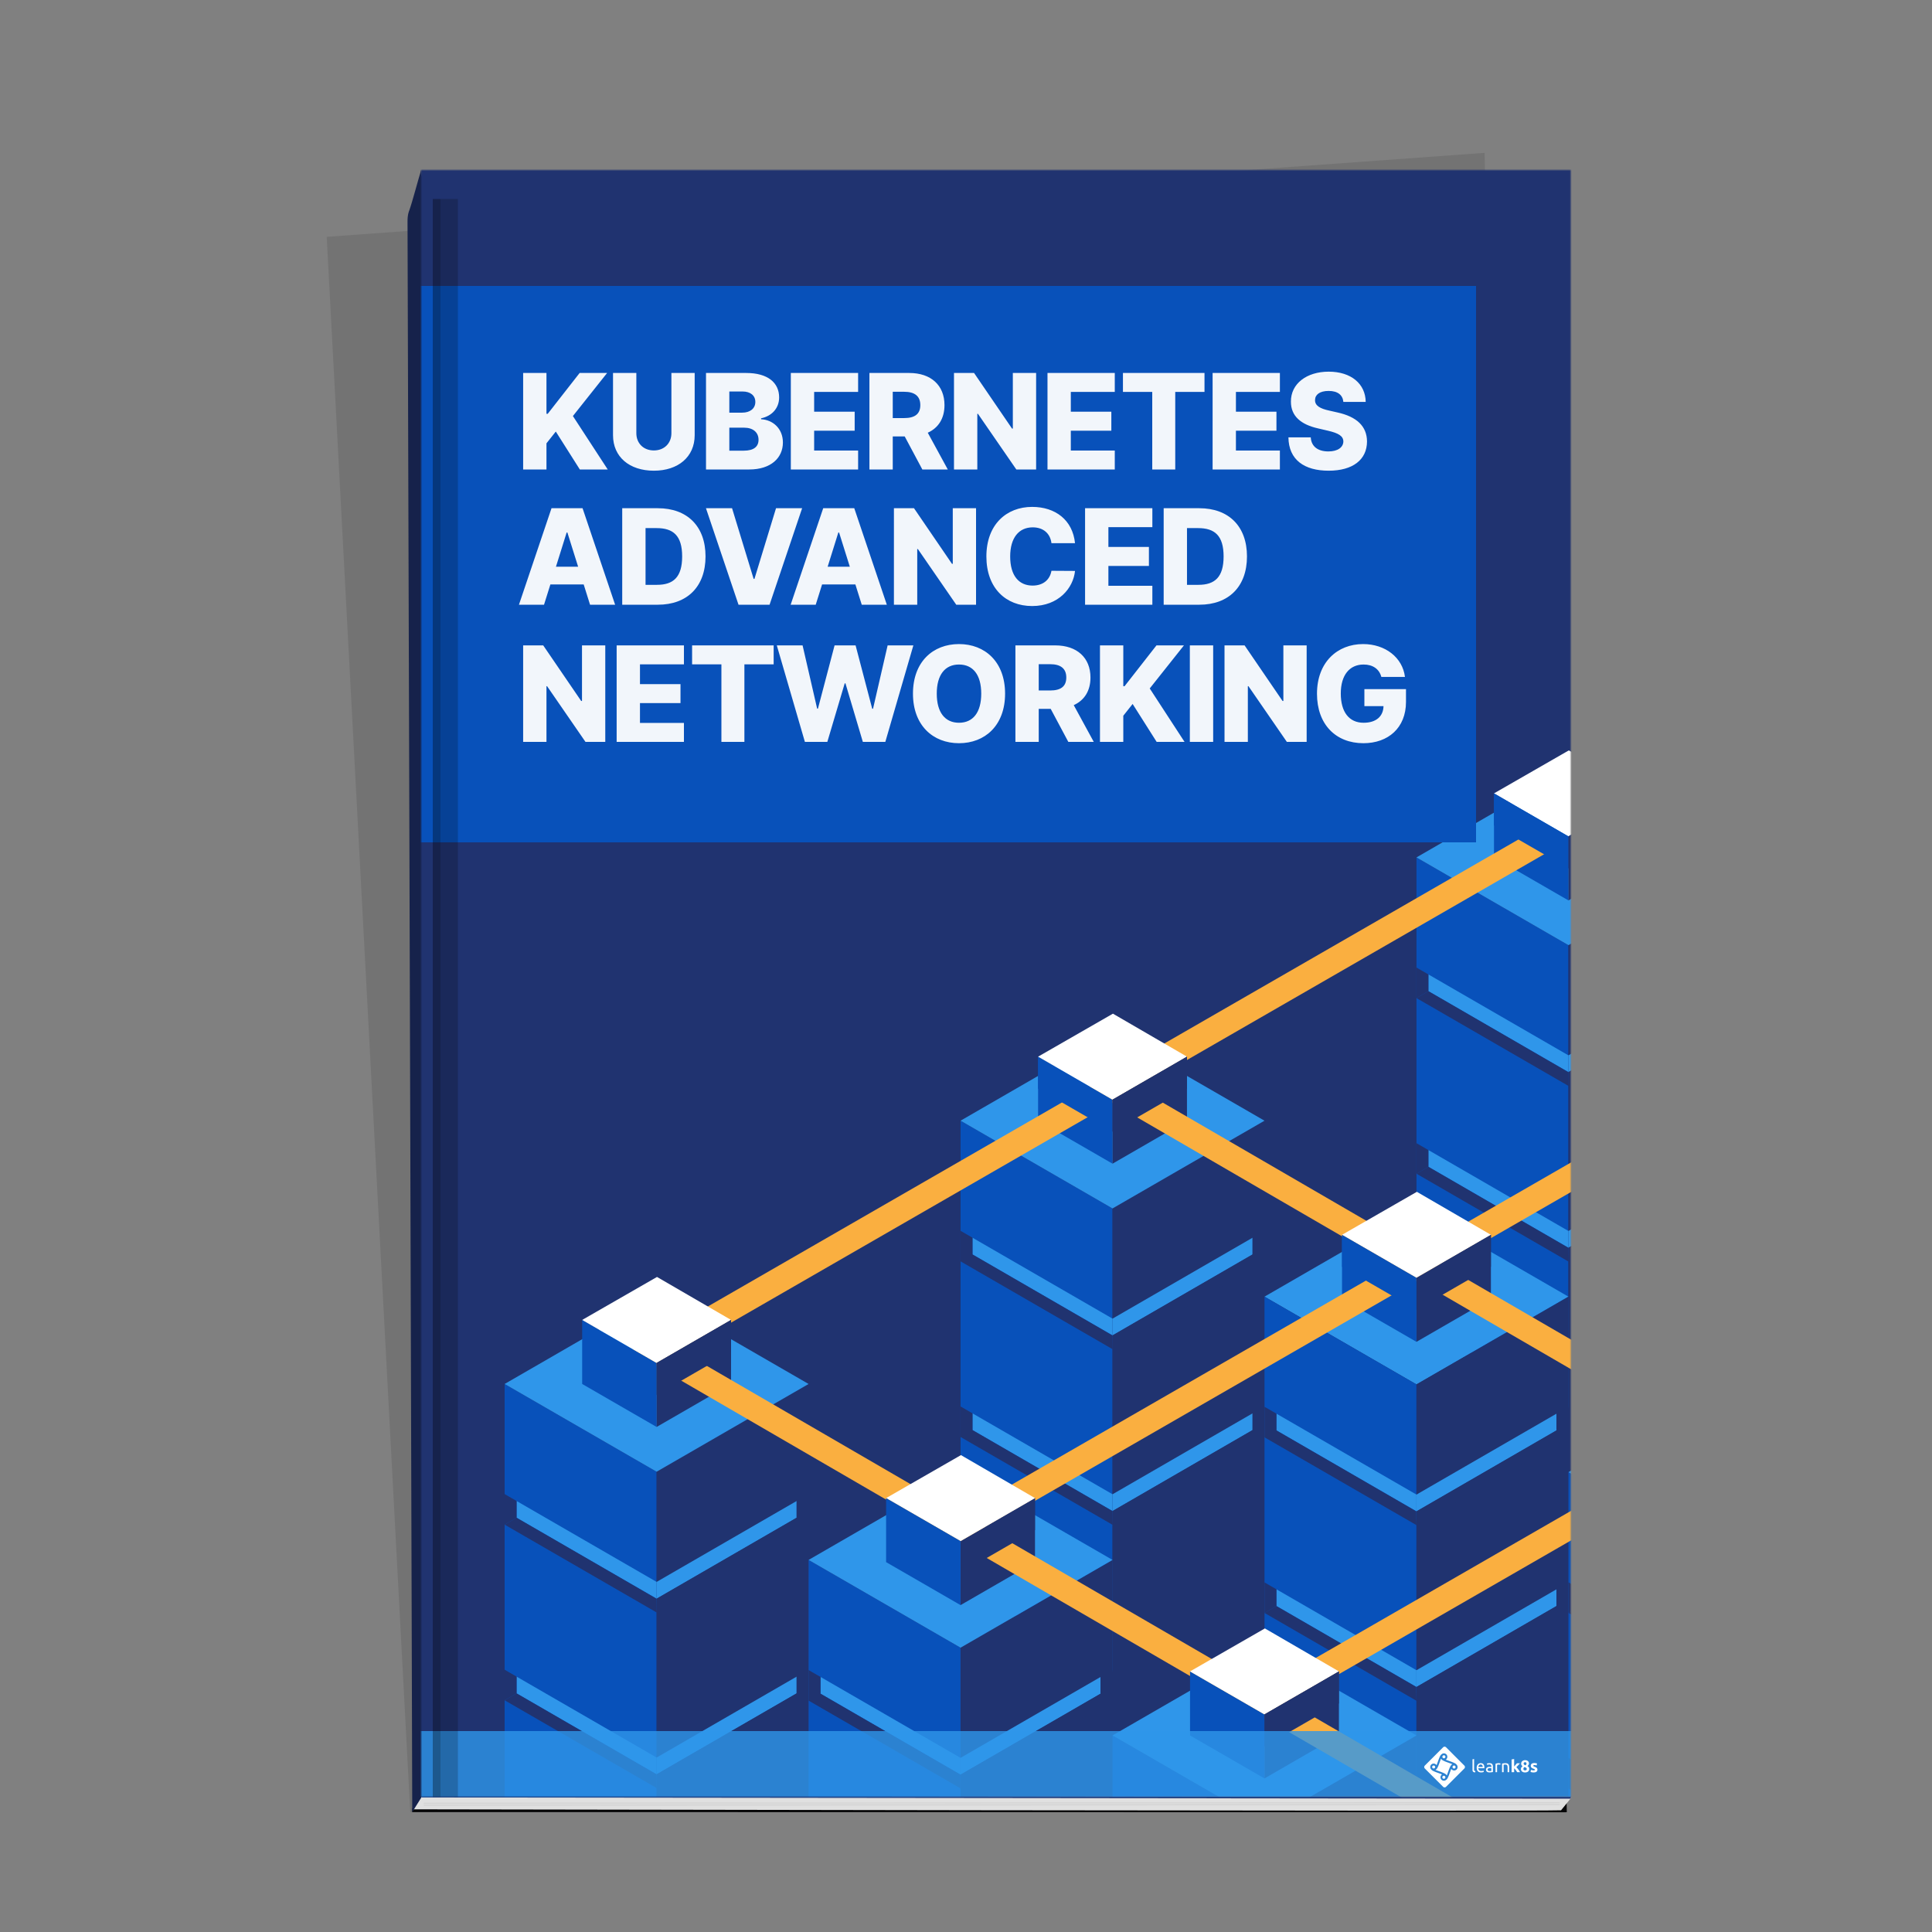 <svg viewBox="0 0 1000 1000" fill="none" xmlns="http://www.w3.org/2000/svg"><rect x="0" y="0" width="1000" height="1000" fill="#808080" stroke="none"/><path opacity=".1" d="M169.107 122.585l599.332-43.467 1.99 113.983L234.34 937.57l-21.997.384-43.236-815.369z" fill="#000"></path><path d="M213.36 937.937l597.093.079v-.032l.517.024-.122-6.999-5.947 5.007-591.54-.079-.001 2z" fill="#060607"></path><path d="M214 936.5l4.186-7.649 595.118 1.614-5.304 6.536c-5.657.599-594-.501-594-.501z" fill="#E0E0E0"></path><path d="M218.729 929.341l-5.351 8.595s-2.374-819.083-2.443-823.083c-.07-3.999.938-6.017.938-6.017 1.653-4.66 4.494-15.635 6.127-20.836l2.5 23-1.771 818.341z" fill="#16224B"></path><path d="M218.238 929.868L813 930.5" stroke="#203370" stroke-linejoin="round"></path><path d="M219.281 933.333l588.085-.264m-588.067 1.263l588.085-.264" stroke="#D2D2D2" stroke-width=".5"></path><mask id="mask0" maskUnits="userSpaceOnUse" x="218" y="88" width="595" height="842"><path fill-rule="evenodd" clip-rule="evenodd" d="M218 930h595V88H218v842z" fill="#FFF"></path></mask><g mask="url(#mask0)"><path fill-rule="evenodd" clip-rule="evenodd" d="M-28 930h842V68H-28v862z" fill="#203370"></path><path fill-rule="evenodd" clip-rule="evenodd" d="M339.862 761.766v181.25h-78.661V716.342l78.661 45.424z" fill="#0851BA"></path><path fill-rule="evenodd" clip-rule="evenodd" d="M339.861 761.766v181.25h78.661V716.342l-78.661 45.424z" fill="#203370"></path><path fill-rule="evenodd" clip-rule="evenodd" d="M418.521 716.342l-78.66-45.424-78.661 45.424h.007-.007l78.661 45.424 78.66-45.424h-.006.006zM339.862 909.7v8.665l-72.475-41.88v-8.666l72.475 41.881z" fill="#2F96EA"></path><path fill-rule="evenodd" clip-rule="evenodd" d="M339.862 925.511l-78.661-45.455 6.185-3.571 72.367 41.879.109 7.147z" fill="#203370"></path><path fill-rule="evenodd" clip-rule="evenodd" d="M267.386 867.821l-6.185-3.572v15.809l6.185-3.572v-8.665z" fill="#203370"></path><path fill-rule="evenodd" clip-rule="evenodd" d="M339.861 909.7v8.665l72.474-41.88v-8.666L339.861 909.7z" fill="#2F96EA"></path><path fill-rule="evenodd" clip-rule="evenodd" d="M339.861 925.511l78.661-45.455-6.187-3.571-72.366 41.879-.108 7.147z" fill="#203370"></path><path fill-rule="evenodd" clip-rule="evenodd" d="M412.335 867.821l6.186-3.572v15.809l-6.186-3.572v-8.665z" fill="#203370"></path><path fill-rule="evenodd" clip-rule="evenodd" d="M339.862 818.792v8.665l-72.475-41.879v-8.665l72.475 41.879z" fill="#2F96EA"></path><path fill-rule="evenodd" clip-rule="evenodd" d="M339.862 834.603l-78.661-45.454 6.185-3.571 72.367 41.879.109 7.146z" fill="#203370"></path><path fill-rule="evenodd" clip-rule="evenodd" d="M267.386 776.914l-6.185-3.573v15.81l6.185-3.573v-8.664z" fill="#203370"></path><path fill-rule="evenodd" clip-rule="evenodd" d="M339.861 818.792v8.665l72.474-41.879v-8.665l-72.474 41.879z" fill="#2F96EA"></path><path fill-rule="evenodd" clip-rule="evenodd" d="M339.861 834.603l78.661-45.454-6.187-3.571-72.366 41.879-.108 7.146z" fill="#203370"></path><path fill-rule="evenodd" clip-rule="evenodd" d="M412.335 776.914l6.186-3.573v15.81l-6.186-3.573v-8.664z" fill="#203370"></path><path fill-rule="evenodd" clip-rule="evenodd" d="M575.842 625.493v239.885l-78.66-45.425V580.069l78.66 45.424z" fill="#0851BA"></path><path fill-rule="evenodd" clip-rule="evenodd" d="M575.843 625.493v239.885l78.66-45.425V580.069l-78.66 45.424z" fill="#203370"></path><path fill-rule="evenodd" clip-rule="evenodd" d="M654.503 580.068l-78.661-45.424-78.66 45.424h.007-.007l78.66 45.424 78.661-45.424h-.007.007zm-78.66 193.359v8.665l-72.475-41.879v-8.666l72.475 41.88z" fill="#2F96EA"></path><path fill-rule="evenodd" clip-rule="evenodd" d="M575.842 789.238l-78.66-45.454 6.185-3.571 72.367 41.879.108 7.146zm-72.475-57.691l-6.185-3.572v15.809l6.185-3.572v-8.665z" fill="#203370"></path><path fill-rule="evenodd" clip-rule="evenodd" d="M575.843 773.427v8.665l72.475-41.879v-8.666l-72.475 41.88z" fill="#2F96EA"></path><path fill-rule="evenodd" clip-rule="evenodd" d="M575.843 789.238l78.66-45.454-6.185-3.571-72.367 41.879-.108 7.146zm72.475-57.691l6.185-3.572v15.809l-6.185-3.572v-8.665z" fill="#203370"></path><path fill-rule="evenodd" clip-rule="evenodd" d="M575.843 682.521v8.664l-72.475-41.878v-8.666l72.475 41.88z" fill="#2F96EA"></path><path fill-rule="evenodd" clip-rule="evenodd" d="M575.842 698.331l-78.66-45.454 6.185-3.57 72.367 41.878.108 7.146zm-72.475-57.691l-6.185-3.572v15.809l6.185-3.572v-8.665z" fill="#203370"></path><path fill-rule="evenodd" clip-rule="evenodd" d="M575.843 682.521v8.664l72.475-41.878v-8.666l-72.475 41.88z" fill="#2F96EA"></path><path fill-rule="evenodd" clip-rule="evenodd" d="M575.843 698.331l78.66-45.454-6.185-3.57-72.367 41.878-.108 7.146zm72.475-57.691l6.185-3.572v15.809l-6.185-3.572v-8.665zm163.912-87.291l-.412.001v45.658" fill="#203370"></path><path fill-rule="evenodd" clip-rule="evenodd" d="M811.817 489.221v239.884l-78.661-45.425V443.796l78.661 45.425z" fill="#0851BA"></path><path fill-rule="evenodd" clip-rule="evenodd" d="M811.816 489.221v239.884l78.661-45.425V443.796l-78.661 45.425z" fill="#203370"></path><path fill-rule="evenodd" clip-rule="evenodd" d="M890.478 443.796l-78.66-45.425-78.661 45.425h.007-.007l78.661 45.423 78.66-45.423h-.007.007zm-78.662 193.357v8.664l-72.475-41.879v-8.665l72.475 41.88z" fill="#2F96EA"></path><path fill-rule="evenodd" clip-rule="evenodd" d="M811.817 652.964l-78.661-45.455 6.186-3.571 72.366 41.88.109 7.146z" fill="#203370"></path><path fill-rule="evenodd" clip-rule="evenodd" d="M739.343 595.275l-6.186-3.573v15.81l6.186-3.573v-8.664z" fill="#203370"></path><path fill-rule="evenodd" clip-rule="evenodd" d="M811.816 637.153v8.664l72.475-41.879v-8.665l-72.475 41.88z" fill="#2F96EA"></path><path fill-rule="evenodd" clip-rule="evenodd" d="M811.816 652.964l78.661-45.455-6.186-3.571-72.366 41.88-.109 7.146z" fill="#203370"></path><path fill-rule="evenodd" clip-rule="evenodd" d="M811.816 546.246v8.665l-72.475-41.879v-8.666l72.475 41.88z" fill="#2F96EA"></path><path fill-rule="evenodd" clip-rule="evenodd" d="M811.817 562.058l-78.661-45.455 6.186-3.571 72.366 41.878.109 7.148z" fill="#203370"></path><path fill-rule="evenodd" clip-rule="evenodd" d="M739.343 504.367l-6.186-3.572v15.809l6.186-3.572v-8.665z" fill="#203370"></path><path fill-rule="evenodd" clip-rule="evenodd" d="M811.816 546.246v8.665l72.475-41.879v-8.666l-72.475 41.88z" fill="#2F96EA"></path><path fill-rule="evenodd" clip-rule="evenodd" d="M811.816 562.058l78.661-45.455-6.186-3.571-72.366 41.878-.109 7.148z" fill="#203370"></path><path fill-rule="evenodd" clip-rule="evenodd" d="M497.179 852.84v90.175h-78.66v-135.6l78.66 45.425z" fill="#0851BA"></path><path fill-rule="evenodd" clip-rule="evenodd" d="M497.179 852.84v90.175h78.661v-135.6l-78.661 45.425z" fill="#203370"></path><path fill-rule="evenodd" clip-rule="evenodd" d="M575.84 807.415l-78.661-45.425-78.66 45.425h.006-.006l78.66 45.425 78.661-45.425h-.007.007zm-78.661 102.452v8.665l-72.475-41.879v-8.666l72.475 41.88z" fill="#2F96EA"></path><path fill-rule="evenodd" clip-rule="evenodd" d="M497.179 925.678l-78.66-45.454 6.185-3.571 72.367 41.878.108 7.147zm-72.475-57.691l-6.185-3.572v15.809l6.185-3.572v-8.665z" fill="#203370"></path><path fill-rule="evenodd" clip-rule="evenodd" d="M497.179 909.867v8.665l72.474-41.879v-8.666l-72.474 41.88z" fill="#2F96EA"></path><path fill-rule="evenodd" clip-rule="evenodd" d="M497.179 925.678l78.661-45.454-6.187-3.571-72.366 41.878-.108 7.147z" fill="#203370"></path><path fill-rule="evenodd" clip-rule="evenodd" d="M569.652 867.987l6.187-3.572v15.809l-6.187-3.572v-8.665z" fill="#203370"></path><path fill-rule="evenodd" clip-rule="evenodd" d="M811.82 671.142l-78.661-45.423-78.659 45.423h.006-.006l78.659 45.425 78.661-45.425h-.006.006z" fill="#2F96EA"></path><path fill-rule="evenodd" clip-rule="evenodd" d="M733.159 716.567L654.5 671.143v239.883l56.338 32.535h22.321V716.567z" fill="#0851BA"></path><path fill-rule="evenodd" clip-rule="evenodd" d="M755.481 943.561l56.339-32.534V671.143l-78.661 45.424v226.994h22.322z" fill="#203370"></path><path fill-rule="evenodd" clip-rule="evenodd" d="M733.159 864.5v8.664l-72.474-41.878v-8.666l72.474 41.88z" fill="#2F96EA"></path><path fill-rule="evenodd" clip-rule="evenodd" d="M733.159 880.31L654.5 834.856l6.185-3.57 72.366 41.878.108 7.146z" fill="#203370"></path><path fill-rule="evenodd" clip-rule="evenodd" d="M660.685 822.621l-6.185-3.572v15.809l6.185-3.572v-8.665z" fill="#203370"></path><path fill-rule="evenodd" clip-rule="evenodd" d="M733.159 864.5v8.664l72.475-41.878v-8.666l-72.475 41.88z" fill="#2F96EA"></path><path fill-rule="evenodd" clip-rule="evenodd" d="M733.159 880.31l78.661-45.454-6.186-3.57-72.367 41.878-.108 7.146z" fill="#203370"></path><path fill-rule="evenodd" clip-rule="evenodd" d="M805.634 822.621l6.186-3.572v15.809l-6.186-3.572v-8.665z" fill="#203370"></path><path fill-rule="evenodd" clip-rule="evenodd" d="M733.159 773.593v8.665l-72.474-41.879v-8.666l72.474 41.88z" fill="#2F96EA"></path><path fill-rule="evenodd" clip-rule="evenodd" d="M733.159 789.404L654.5 743.95l6.185-3.571 72.366 41.879.108 7.146zm-72.474-57.691l-6.185-3.572v15.809l6.185-3.572v-8.665z" fill="#203370"></path><path fill-rule="evenodd" clip-rule="evenodd" d="M733.159 773.593v8.665l72.475-41.879v-8.666l-72.475 41.88z" fill="#2F96EA"></path><path fill-rule="evenodd" clip-rule="evenodd" d="M733.159 789.404l78.661-45.454-6.186-3.571-72.367 41.879-.108 7.146zm72.475-57.691l6.186-3.572v15.809l-6.186-3.572v-8.665z" fill="#203370"></path><path fill-rule="evenodd" clip-rule="evenodd" d="M654.493 943.689v.007h-78.66v-45.431l78.66 45.424z" fill="#0851BA"></path><path fill-rule="evenodd" clip-rule="evenodd" d="M654.493 943.689v.007h78.66v-45.431l-78.66 45.424z" fill="#203370"></path><path fill-rule="evenodd" clip-rule="evenodd" d="M733.153 898.264l-78.66-45.423-78.66 45.423h.007-.007l78.66 45.425 78.66-45.425h-.007.007z" fill="#2F96EA"></path><path fill-rule="evenodd" clip-rule="evenodd" d="M890.475 807.415v136.28l-78.661-.002V761.99l78.661 45.425z" fill="#0851BA"></path><path fill-rule="evenodd" clip-rule="evenodd" d="M890.475 716.567l-78.661 45.424h.007-.007l78.661 45.425v-90.849z" fill="#2F96EA"></path><path fill-rule="evenodd" clip-rule="evenodd" d="M818 913.47l-6.186-3.573v15.809l6.186-3.572v-8.664zm72.475-33.217l-78.661-45.454 6.186-3.571 72.367 41.879.108 7.146z" fill="#203370"></path><path fill-rule="evenodd" clip-rule="evenodd" d="M818 822.563l-6.186-3.573v15.81l6.186-3.573v-8.664z" fill="#203370"></path><path fill-rule="evenodd" clip-rule="evenodd" d="M811.817 432.903v33.144l-38.533-22.252v-33.144l38.533 22.252z" fill="#0851BA"></path><path fill-rule="evenodd" clip-rule="evenodd" d="M811.817 432.903l-38.533-22.251 38.735-22.252 38.33 22.252-38.532 22.251z" fill="#fff"></path><path fill-rule="evenodd" clip-rule="evenodd" d="M811.816 432.903v33.144l38.533-22.252v-33.144l-38.533 22.252z" fill="#203370"></path><path fill-rule="evenodd" clip-rule="evenodd" d="M575.843 569.177v33.144L537.31 580.07v-33.144l38.533 22.251z" fill="#0851BA"></path><path d="M319.483 710.896l480.17-276.638" stroke="#FAAF40" stroke-width="13.26"></path><path fill-rule="evenodd" clip-rule="evenodd" d="M811.817 432.903v16.56l-38.533-22.251v-16.561l38.533 22.252zM575.843 569.177v16.561l-38.533-22.251v-16.561l38.533 22.251z" fill="#0851BA"></path><path fill-rule="evenodd" clip-rule="evenodd" d="M575.843 569.177l-38.533-22.251 38.735-22.251 38.33 22.251-38.532 22.251z" fill="#fff"></path><path fill-rule="evenodd" clip-rule="evenodd" d="M575.843 569.177v33.144l38.532-22.251v-33.144l-38.532 22.251z" fill="#203370"></path><path fill-rule="evenodd" clip-rule="evenodd" d="M339.862 705.451v33.142l-38.533-22.251v-33.143l38.533 22.252z" fill="#0851BA"></path><path fill-rule="evenodd" clip-rule="evenodd" d="M339.862 705.45l-38.533-22.251 38.735-22.252 38.33 22.252-38.532 22.251z" fill="#fff"></path><path fill-rule="evenodd" clip-rule="evenodd" d="M339.861 705.451v33.142l38.533-22.251v-33.143l-38.533 22.252z" fill="#203370"></path><path fill-rule="evenodd" clip-rule="evenodd" d="M733.159 661.389v33.143l-38.531-22.251v-33.143l38.531 22.251z" fill="#0851BA"></path><path fill-rule="evenodd" clip-rule="evenodd" d="M473.491 797.363l6.62 11.489 410.379-236.43v-15.303L473.491 797.363z" fill="#FAAF40"></path><path fill-rule="evenodd" clip-rule="evenodd" d="M733.159 661.389v33.143l38.533-22.251v-33.143l-38.533 22.251zm-235.98 136.274v33.143l38.533-22.251v-33.143l-38.533 22.251z" fill="#203370"></path><path d="M350.014 705.45l322.769 187.368" stroke="#FAAF40" stroke-width="13.26"></path><path fill-rule="evenodd" clip-rule="evenodd" d="M880.259 743.356L630.805 887.074l6.62 11.489 251.41-144.844c-2.699-3.595-5.466-7.127-8.576-10.363z" fill="#FAAF40"></path><path fill-rule="evenodd" clip-rule="evenodd" d="M654.493 887.373v33.143l-38.533-22.251v-33.143l38.533 22.251z" fill="#0851BA"></path><path fill-rule="evenodd" clip-rule="evenodd" d="M654.493 887.373l-38.533-22.252 38.735-22.252 38.331 22.252-38.533 22.252z" fill="#fff"></path><path fill-rule="evenodd" clip-rule="evenodd" d="M654.493 887.373v33.143l38.532-22.251v-33.143l-38.532 22.251zM339.861 705.451v16.559l38.533-22.251v-16.56l-38.533 22.252zm157.318 92.212v16.56l38.533-22.251v-16.56l-38.533 22.251z" fill="#203370"></path><path fill-rule="evenodd" clip-rule="evenodd" d="M497.179 797.663l-38.533-22.252 38.735-22.252 38.331 22.252-38.533 22.252z" fill="#fff"></path><path fill-rule="evenodd" clip-rule="evenodd" d="M497.179 797.663v33.143l-38.533-22.251v-33.143l38.533 22.251z" fill="#0851BA"></path><path fill-rule="evenodd" clip-rule="evenodd" d="M589.325 563.443l-6.658 11.467 307.82 178.692v-15.334L589.325 563.443z" fill="#FAAF40"></path><path fill-rule="evenodd" clip-rule="evenodd" d="M733.159 661.389l-38.531-22.251 38.733-22.252 38.331 22.252-38.533 22.251z" fill="#fff"></path><path fill-rule="evenodd" clip-rule="evenodd" d="M733.159 661.389v16.56l-38.531-22.252v-16.559l38.531 22.251z" fill="#0851BA"></path><path fill-rule="evenodd" clip-rule="evenodd" d="M575.843 569.177v16.561l38.532-22.251v-16.561l-38.532 22.251zm157.316 92.212v16.56l38.533-22.252v-16.559l-38.533 22.251zm92.14-234.219l12.528 7.273 12.523-7.231v-16.561l-38.534 22.252v16.56l12.772-7.374-5.947-3.452 6.658-11.467zM818 922.135l-6.186 3.571 31.133 17.991h12.31L818 922.135z" fill="#203370"></path><path fill-rule="evenodd" clip-rule="evenodd" d="M667.975 881.64l-6.658 11.466 87.148 50.59h26.412L667.975 881.64z" fill="#FAAF40"></path><path fill-rule="evenodd" clip-rule="evenodd" d="M654.493 887.373v16.56l38.532-22.251v-16.56l-38.532 22.251z" fill="#203370"></path><path fill="#0851BA" d="M203 148h561v288H203z"></path><path opacity=".947" d="M270.78 243h12.072v-13.535l4.829-6.097L300.119 243h14.438l-18.023-27.656 17.705-22.291h-14.218l-16.51 21.12h-.659v-21.12H270.78V243zm76.736-49.947v31.168c0 5.195-3.683 8.926-9.072 8.926-5.415 0-9.073-3.731-9.073-8.926v-31.168h-12.072v32.217c0 11.17 8.438 18.364 21.145 18.364 12.608 0 21.12-7.194 21.12-18.364v-32.217h-12.048zM365.428 243h22.412c11.048 0 17.389-5.902 17.389-13.974 0-7.219-5.243-11.755-11.292-12.024v-.487c5.488-1.147 9.341-5.122 9.341-10.829 0-7.535-5.804-12.633-17.023-12.633h-20.827V243zm12.072-9.731v-11.901h7.682c4.609 0 7.438 2.439 7.438 6.268 0 3.536-2.438 5.633-7.657 5.633H377.5zm0-19.681v-10.95h6.877c4.024 0 6.585 2.073 6.585 5.39 0 3.512-2.829 5.56-6.78 5.56H377.5zM409.331 243h34.826v-9.804h-22.754v-10.267h20.974V213.1h-20.974v-10.243h22.754v-9.804h-34.826V243zm40.685 0h12.072v-17.096h6.194L477.403 243h13.17l-10.365-19.023c5.487-2.487 8.658-7.389 8.658-14.291 0-10.267-7-16.633-18.218-16.633h-20.632V243zm12.072-26.607v-13.609h5.95c5.414 0 8.317 2.268 8.317 6.902s-2.903 6.707-8.317 6.707h-5.95zm74.205-23.34h-12.048v28.778h-.414l-19.657-28.778h-10.389V243h12.072v-28.827h.317L526.05 243h10.243v-49.947zM542.182 243h34.826v-9.804h-22.754v-10.267h20.973V213.1h-20.973v-10.243h22.754v-9.804h-34.826V243zm39.05-40.143h15.169V243h11.902v-40.143h15.145v-9.804h-42.216v9.804zM627.641 243h34.826v-9.804h-22.754v-10.267h20.974V213.1h-20.974v-10.243h22.754v-9.804h-34.826V243zm67.682-34.972h11.56c-.098-9.341-7.536-15.657-19.145-15.657-11.413 0-19.632 6.219-19.559 15.51-.024 7.585 5.292 11.853 13.926 13.828l5.219 1.22c5.487 1.268 7.95 2.756 7.999 5.56-.049 3.049-2.902 5.17-7.755 5.17-5.341 0-8.853-2.487-9.121-7.292h-11.56c.146 11.682 8.267 17.267 20.827 17.267 12.438 0 19.803-5.634 19.852-15.12-.049-7.975-5.439-12.853-15.291-15.023l-4.293-.976c-4.536-.975-7.414-2.488-7.316-5.463.024-2.731 2.366-4.707 7.048-4.707 4.707 0 7.292 2.122 7.609 5.683zM281.584 313l3.292-10.487h17.243L305.411 313h12.974l-16.852-49.947h-16.071L268.61 313h12.974zm6.17-19.657l5.536-17.705h.39l5.561 17.705h-11.487zM340.523 313c15.218 0 24.656-9.389 24.656-24.998 0-15.584-9.438-24.949-24.681-24.949h-18.437V313h18.462zm-6.39-10.292v-29.363h5.756c8.584 0 13.193 3.902 13.193 14.657 0 10.804-4.609 14.706-13.023 14.706h-5.926zm44.781-39.655h-13.511L382.256 313h16.071l16.852-49.947h-13.511l-11.169 36.582h-.415l-11.17-36.582zm43.3 49.947l3.293-10.487h17.242L446.041 313h12.975l-16.852-49.947h-16.072L409.24 313h12.974zm6.17-19.657l5.536-17.705h.391l5.56 17.705h-11.487zm76.815-30.29h-12.047v28.778h-.415l-19.657-28.778h-10.389V313h12.072v-28.827h.317L494.956 313h10.243v-49.947zm51.226 18.096c-1.219-11.95-10.121-18.778-22.193-18.778-13.316 0-23.68 9.145-23.68 25.656 0 16.437 10.121 25.656 23.68 25.656 13.706 0 21.291-9.316 22.193-18.169l-12.194-.073c-.853 4.804-4.463 7.657-9.755 7.657-7.121 0-11.609-5.145-11.609-15.071 0-9.536 4.39-15.072 11.682-15.072 5.488 0 9.073 3.195 9.682 8.194h12.194zM561.631 313h34.826v-9.804h-22.754v-10.267h20.974V283.1h-20.974v-10.243h22.754v-9.804h-34.826V313zm59.146 0c15.218 0 24.656-9.389 24.656-24.998 0-15.584-9.438-24.949-24.68-24.949h-18.438V313h18.462zm-6.39-10.292v-29.363h5.756c8.585 0 13.194 3.902 13.194 14.657 0 10.804-4.609 14.706-13.023 14.706h-5.927zm-301.099 31.345h-12.047v28.778h-.415l-19.657-28.778H270.78V384h12.072v-28.827h.317L303.045 384h10.243v-49.947zM319.177 384h34.826v-9.804h-22.754v-10.267h20.974V354.1h-20.974v-10.243h22.754v-9.804h-34.826V384zm39.05-40.143h15.17V384h11.901v-40.143h15.145v-9.804h-42.216v9.804zM416.611 384h11.609l8.999-30.29h.39l8.999 30.29h11.633l14.511-49.947h-13.316l-7.56 32.802h-.415l-8.608-32.802h-10.877l-8.609 32.729h-.415l-7.536-32.729h-13.34L416.611 384zm103.617-24.973c0-16.511-10.438-25.656-23.851-25.656-13.462 0-23.827 9.145-23.827 25.656 0 16.437 10.365 25.656 23.827 25.656 13.413 0 23.851-9.146 23.851-25.656zm-12.34 0c0 9.779-4.292 15.071-11.511 15.071-7.194 0-11.511-5.292-11.511-15.071 0-9.78 4.317-15.072 11.511-15.072 7.219 0 11.511 5.292 11.511 15.072zM525.575 384h12.072v-17.096h6.194L552.962 384h13.17l-10.365-19.023c5.487-2.487 8.658-7.389 8.658-14.291 0-10.267-7-16.633-18.218-16.633h-20.632V384zm12.072-26.607v-13.609h5.95c5.414 0 8.317 2.268 8.317 6.902s-2.903 6.707-8.317 6.707h-5.95zM569.344 384h12.072v-13.535l4.829-6.097L598.683 384h14.437l-18.022-27.656 17.705-22.291h-14.218l-16.511 21.12h-.658v-21.12h-12.072V384zm58.591-49.947h-12.072V384h12.072v-49.947zm48.385 0h-12.048v28.778h-.415l-19.656-28.778h-10.39V384h12.073v-28.827h.317L666.077 384h10.243v-49.947zm38.666 16.316h12.218c-1.219-9.95-10.096-16.998-21.656-16.998-13.341 0-23.876 9.389-23.876 25.729 0 15.803 9.706 25.583 24.022 25.583 12.852 0 22.047-7.975 22.047-21.388v-6.61h-21.535v8.805h9.902c-.122 5.267-3.78 8.608-10.316 8.608-7.488 0-11.804-5.536-11.804-15.144 0-9.536 4.56-14.999 11.804-14.999 4.828 0 8.121 2.366 9.194 6.414z" fill="#fff"></path><path opacity=".799" fill="#2F96EA" d="M193 896h625v36H193z"></path><path d="M752.665 913.83a.786.786 0 10.001 1.569.786.786 0 00-.001-1.569z" fill="#fff"></path><path fill-rule="evenodd" clip-rule="evenodd" d="M746.961 904.392a1.068 1.068 0 011.512 0l9.469 9.469a1.07 1.07 0 010 1.513l-9.469 9.469a1.068 1.068 0 01-1.512 0l-9.47-9.469a1.07 1.07 0 010-1.513l9.47-9.469zm4.217 11.173a1.767 1.767 0 102.721-2.213c-.439-.647-1.732-1.139-3.719-1.849a42.78 42.78 0 01-1.864-.7 1.764 1.764 0 00-.951-3.254c-.495 0-.942.204-1.263.533-.647.439-1.139 1.732-1.849 3.718a43.288 43.288 0 01-.7 1.865 1.767 1.767 0 10-2.721 2.213c.439.648 1.732 1.14 3.718 1.849.539.192 1.246.446 1.865.7a1.766 1.766 0 102.213 2.722c.648-.439 1.14-1.732 1.849-3.719.193-.538.446-1.246.701-1.865z" fill="#fff"></path><path d="M742.066 913.83a.787.787 0 00-.786.785.787.787 0 001.571 0 .787.787 0 00-.785-.785zm5.299 5.3a.786.786 0 10.001 1.571.786.786 0 00-.001-1.571zm-1.233-8.551a1.784 1.784 0 01-.254-.313c-.255.619-.508 1.327-.7 1.864-.71 1.987-1.201 3.28-1.849 3.719a1.74 1.74 0 01-.313.254c.619.255 1.326.508 1.865.7 1.986.71 3.279 1.202 3.718 1.849.097.094.181.199.254.313.255-.619.508-1.327.7-1.865.71-1.986 1.202-3.279 1.849-3.719.094-.096.199-.18.313-.253a42.78 42.78 0 00-1.864-.7c-1.987-.71-3.28-1.202-3.719-1.849zm1.233-.478a.787.787 0 10-.785-.786c0 .433.352.786.785.786zm15.772 6.403a.454.454 0 01-.114-.21 1.3 1.3 0 01-.035-.334v-5.486l-.817.141v5.476c0 .434.106.753.317.957.21.205.567.314 1.07.325l.114-.684a2.26 2.26 0 01-.324-.066.497.497 0 01-.211-.119z" fill="#fff"></path><path fill-rule="evenodd" clip-rule="evenodd" d="M765.638 912.756c.252-.099.51-.149.773-.149.614 0 1.085.192 1.413.575.328.383.491.967.491 1.751v.136c0 .056-.003.107-.008.153h-3.125c.035.475.172.834.413 1.08.239.246.614.369 1.123.369.287 0 .528-.025.724-.075.196-.05.344-.098.443-.145l.114.685c-.099.053-.273.108-.522.167a3.743 3.743 0 01-.847.088c-.398 0-.741-.06-1.031-.18a1.926 1.926 0 01-.715-.496 2.021 2.021 0 01-.418-.751 3.193 3.193 0 01-.135-.952c0-.404.058-.756.175-1.058.117-.301.272-.551.465-.75a1.9 1.9 0 01.667-.448zm-.329 1.343a1.94 1.94 0 00-.109.465h2.264c.006-.368-.086-.671-.276-.908-.191-.237-.453-.356-.786-.356-.187 0-.353.037-.496.11a1.165 1.165 0 00-.364.285c-.1.118-.177.252-.233.404zm6.486-1.365c.225.085.407.205.545.36.137.155.235.339.294.553.058.214.087.449.087.707v2.852a8.697 8.697 0 01-.719.105c-.158.018-.33.034-.514.049a7.232 7.232 0 01-.548.022c-.258 0-.495-.027-.711-.079a1.595 1.595 0 01-.562-.25 1.149 1.149 0 01-.369-.452 1.598 1.598 0 01-.131-.676c0-.252.051-.468.153-.65.102-.181.242-.327.417-.439.176-.111.38-.193.614-.245a3.34 3.34 0 01.992-.066c.088.009.171.02.251.035l.206.039.123.027v-.228c0-.135-.015-.268-.044-.4a.919.919 0 00-.158-.351.808.808 0 00-.312-.246 1.227 1.227 0 00-.513-.092c-.27 0-.505.019-.707.057a2.466 2.466 0 00-.452.119l-.096-.676c.105-.047.28-.092.526-.136a4.54 4.54 0 01.799-.066c.327 0 .604.042.829.127zm-.245 3.95c.149-.009.273-.025.373-.048v-1.361a1.082 1.082 0 00-.286-.075 3.239 3.239 0 00-.869-.004 1.205 1.205 0 00-.377.11.818.818 0 00-.285.228.601.601 0 00-.114.382c0 .293.093.496.28.61.188.114.442.171.764.171.193 0 .364-.004.514-.013z" fill="#fff"></path><path d="M776.267 912.673a3.843 3.843 0 00-.509-.048c-.357 0-.679.03-.966.092a5.534 5.534 0 00-.719.197v4.371h.816v-3.835c.047-.012.145-.034.294-.066s.3-.048.452-.048c.234 0 .426.016.575.048.149.032.256.06.32.083l.141-.711a1.537 1.537 0 00-.163-.039 7.411 7.411 0 00-.241-.044zm4.49.535a1.417 1.417 0 00-.575-.43c-.24-.102-.541-.153-.904-.153-.404 0-.761.026-1.071.078-.31.053-.559.103-.746.15v4.432h.816v-3.853a4.334 4.334 0 01.641-.079c.093-.006.184-.009.272-.009.216 0 .398.028.544.084a.743.743 0 01.351.267c.088.123.151.284.189.483.038.199.057.439.057.72v2.387h.816v-2.563c0-.31-.029-.594-.087-.851a1.678 1.678 0 00-.303-.663zm5.182 2.732a13.518 13.518 0 00-.544-.681 5.997 5.997 0 00-.544-.567c.351-.345.674-.679.97-1.003.295-.324.598-.664.908-1.02h-1.555a64.578 64.578 0 01-.658.772c-.128.148-.261.298-.398.449l-.399.436v-3.852l-1.308.211v6.6h1.308v-2.023c.146.117.293.261.442.431.149.17.291.347.425.532.134.185.262.37.381.554.12.185.226.354.32.506h1.504a9.365 9.365 0 00-.369-.641 9.605 9.605 0 00-.483-.704z" fill="#fff"></path><path fill-rule="evenodd" clip-rule="evenodd" d="M791.157 913.503a1.74 1.74 0 01-.557.574c.334.217.572.444.715.681.144.238.215.515.215.831 0 .263-.045.505-.136.725a1.59 1.59 0 01-.408.576 1.89 1.89 0 01-.68.382 2.977 2.977 0 01-.944.136c-.409 0-.75-.057-1.022-.171a1.971 1.971 0 01-.658-.426 1.496 1.496 0 01-.356-.559 1.71 1.71 0 01-.105-.557 1.543 1.543 0 01.263-.884c.082-.12.174-.23.276-.329.103-.1.212-.194.33-.282a2.412 2.412 0 01-.558-.605c-.12-.198-.18-.452-.18-.762 0-.234.048-.459.145-.675.097-.216.233-.405.408-.565.176-.161.388-.289.637-.386.248-.096.525-.145.829-.145.357 0 .663.052.917.154.255.102.464.232.628.39.163.158.282.335.355.53.073.196.11.39.11.583 0 .28-.074.542-.224.784zm-1.119 2.632c-.14.147-.363.22-.667.22a1.04 1.04 0 01-.404-.07.858.858 0 01-.272-.176.664.664 0 01-.153-.233.672.672 0 01-.049-.234c0-.229.056-.425.167-.589.111-.164.249-.308.413-.431.164.052.317.11.46.171.144.062.268.132.374.211a.94.94 0 01.25.278.704.704 0 01-.119.853zm-1.369-3.581a.683.683 0 01.369-.377.822.822 0 01.333-.061.754.754 0 01.575.227.596.596 0 01.171.412.995.995 0 01-.149.56 1.36 1.36 0 01-.43.402c-.334-.116-.569-.256-.707-.42a.802.802 0 01-.206-.525c0-.07.014-.143.044-.218z" fill="#fff"></path><path d="M795.695 915.516a1.037 1.037 0 00-.228-.398 1.681 1.681 0 00-.443-.334 5.557 5.557 0 00-.711-.315 3.773 3.773 0 01-.347-.146 1.43 1.43 0 01-.215-.123.29.29 0 01-.105-.118.348.348 0 01-.027-.141c0-.228.205-.342.615-.342.222 0 .422.021.601.061.178.041.344.088.496.141l.228-1.019a3.833 3.833 0 00-.615-.162 4.302 4.302 0 00-.807-.074c-.562 0-1.003.126-1.325.377-.322.252-.483.594-.483 1.027 0 .223.032.412.097.571.064.157.155.293.272.408.117.114.259.212.425.293.167.083.353.162.558.238.263.099.459.188.588.267.129.079.193.171.193.277 0 .134-.05.225-.149.272-.1.047-.269.07-.51.07a3.31 3.31 0 01-.693-.075 4.176 4.176 0 01-.684-.206l-.22 1.062c.105.047.294.105.566.176.272.07.613.105 1.023.105.626 0 1.11-.117 1.453-.35.342-.234.513-.578.513-1.034 0-.192-.022-.361-.066-.508z" fill="#fff"></path><path fill="#000" d="M228 103h9v840h-9z" opacity=".195"></path><path fill="#000" d="M224 103h4v840h-4z" opacity=".327"></path></g></svg>